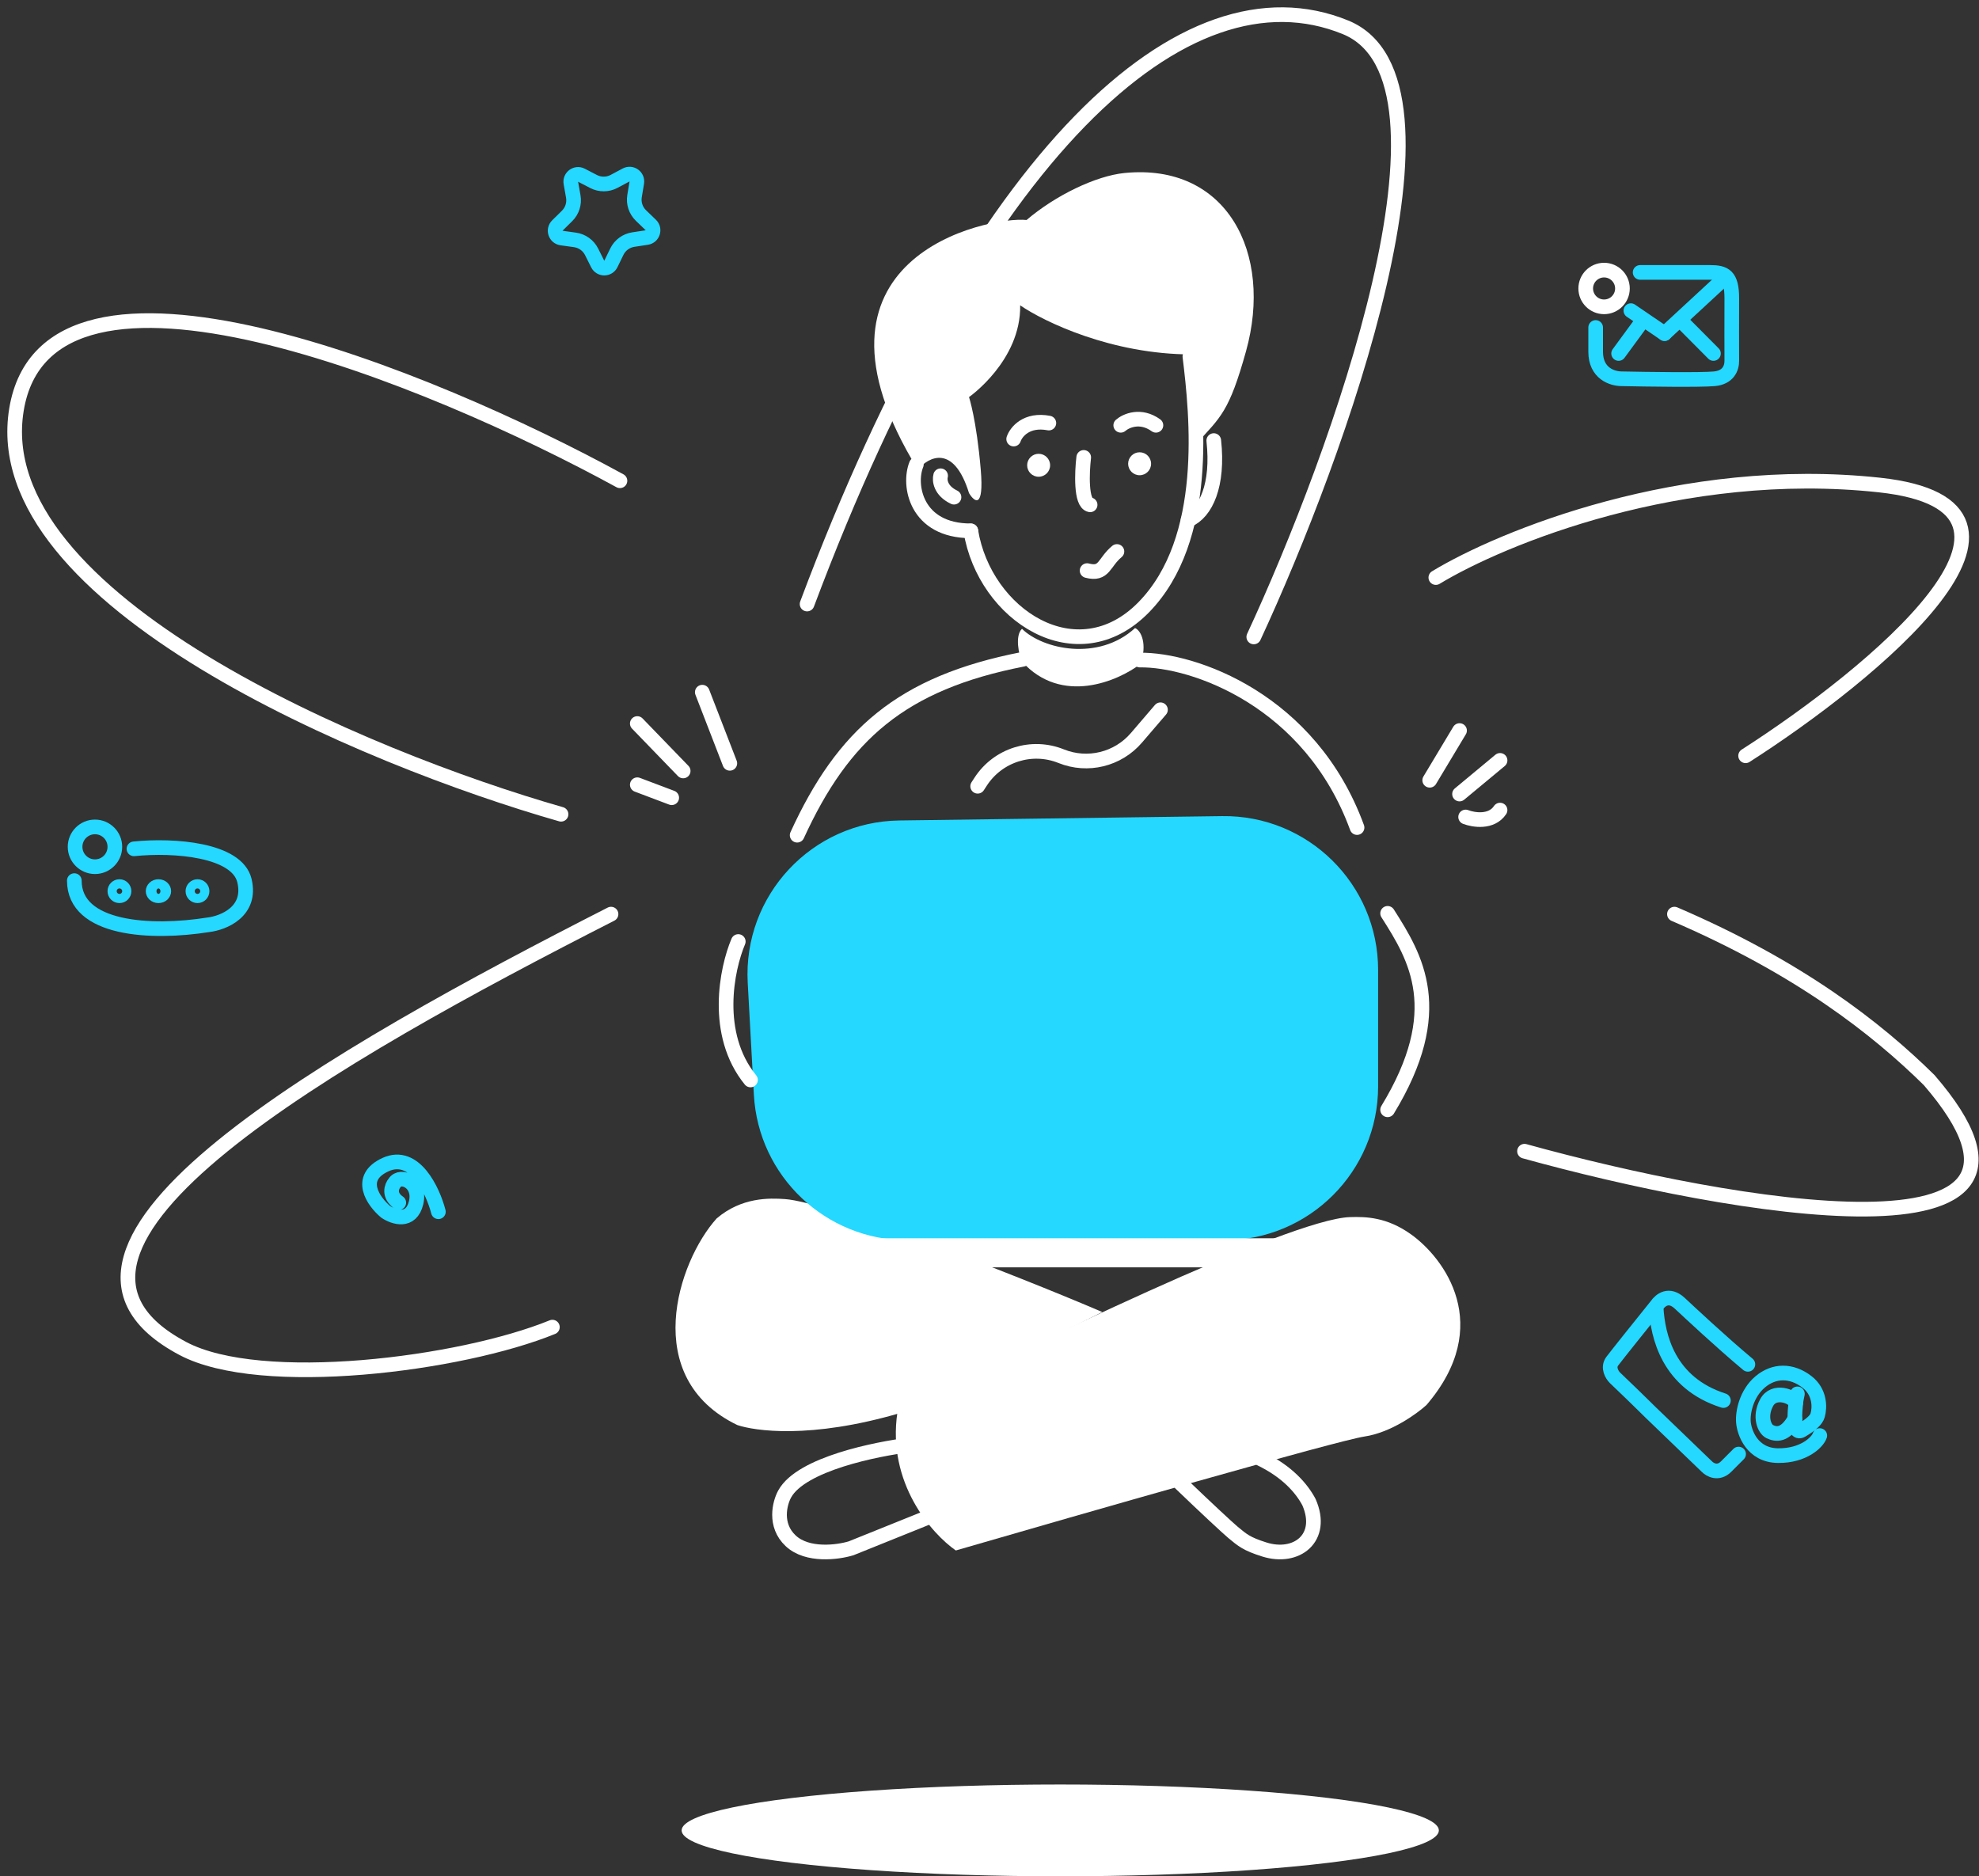 <svg xmlns="http://www.w3.org/2000/svg" width="135" height="128" viewBox="0 0 135 128" fill="none"><rect x="0" y="0" width="135" height="128" fill="#333333" stroke="none"/><path d="M6.479 59.126C7.228 59.126 7.835 58.518 7.835 57.769C7.835 57.02 7.228 56.412 6.479 56.412C5.729 56.412 5.122 57.02 5.122 57.769C5.122 58.518 5.729 59.126 6.479 59.126Z" stroke="#24D8FF"></path><path d="M9.137 57.907C11.874 57.626 16.167 57.959 16.675 60.075C17.182 62.192 15.244 62.966 14.212 63.089C10.282 63.713 5.07 63.419 5.07 60.075" stroke="#24D8FF" stroke-linecap="round"></path><path d="M8.148 61.108C8.321 61.108 8.461 60.968 8.461 60.795C8.461 60.623 8.321 60.482 8.148 60.482C7.975 60.482 7.835 60.623 7.835 60.795C7.835 60.968 7.975 61.108 8.148 61.108Z" stroke="#24D8FF"></path><path d="M11.174 60.795C11.174 60.947 11.033 61.108 10.809 61.108C10.585 61.108 10.444 60.947 10.444 60.795C10.444 60.643 10.585 60.482 10.809 60.482C11.033 60.482 11.174 60.643 11.174 60.795Z" stroke="#24D8FF"></path><path d="M13.472 61.108C13.645 61.108 13.785 60.968 13.785 60.795C13.785 60.623 13.645 60.482 13.472 60.482C13.299 60.482 13.159 60.623 13.159 60.795C13.159 60.968 13.299 61.108 13.472 61.108Z" stroke="#24D8FF"></path><path d="M109.424 20.932C110.116 20.932 110.677 20.371 110.677 19.68C110.677 18.988 110.116 18.427 109.424 18.427C108.733 18.427 108.172 18.988 108.172 19.68C108.172 20.371 108.733 20.932 109.424 20.932Z" stroke="white"></path><path d="M111.884 18.584C112.801 18.584 115.424 18.584 116.657 18.584C117.656 18.584 118.137 18.805 118.137 20.352C118.137 21.855 118.125 23.802 118.137 24.587C118.146 25.14 117.871 25.751 116.953 25.84C116.035 25.928 112.352 25.877 110.626 25.84C109.984 25.84 108.85 25.476 108.85 23.998V22.341" stroke="#24D8FF" stroke-linecap="round"></path><path d="M111.252 21.193L113.548 22.758" stroke="#24D8FF" stroke-linecap="round"></path><path d="M113.547 22.758L117.721 18.897" stroke="#24D8FF" stroke-linecap="round"></path><path d="M114.603 21.819L115.744 22.967L116.885 24.115" stroke="#24D8FF" stroke-linecap="round"></path><path d="M110.416 24.115L112.099 21.819" stroke="#24D8FF" stroke-linecap="round"></path><path d="M118.601 99.196C118.255 99.543 117.956 99.843 117.75 100.049C117.213 100.587 116.649 100.273 116.434 100.049L113.009 96.749C112.503 96.278 112.075 95.814 110.164 93.991C109.968 93.795 109.658 93.294 109.983 92.86C110.308 92.426 112.136 90.147 113.009 89.062C113.273 88.679 113.849 88.222 114.583 88.905C115.215 89.493 117.382 91.527 119.234 93.074" stroke="#24D8FF" stroke-linecap="round"></path><path d="M112.973 89.18C113.081 91.159 113.807 94.346 117.564 95.545" stroke="#24D8FF" stroke-linecap="round"></path><path d="M122.5 95.699C122.328 95.261 121.006 94.751 120.506 95.699C119.991 96.676 120.385 97.499 120.72 97.661C121.148 97.867 121.776 97.975 122.439 96.788" stroke="#24D8FF" stroke-linecap="round"></path><path d="M122.611 95.089C122.572 95.318 122.533 95.414 122.501 95.698C122.461 96.069 122.435 96.458 122.441 96.788C122.453 97.368 122.568 97.768 122.894 97.575C123.547 97.188 123.9 96.87 123.994 96.546C124.15 96.001 124.151 94.958 123.271 94.276C122.208 93.453 121.01 93.475 120.068 94.276C119.132 95.071 118.876 96.344 118.928 97.004C118.984 97.726 119.523 99.277 121.282 99.302C123.04 99.326 123.993 98.378 124.139 97.934" stroke="#24D8FF" stroke-linecap="round"></path><path d="M29.905 82.665C29.53 81.216 28.284 78.546 26.303 79.448C24.322 80.351 25.478 81.969 26.303 82.665C26.859 83.041 28.053 83.444 28.386 82.044C28.718 80.645 27.316 80.069 26.922 80.69C26.715 80.934 26.48 81.547 27.204 82.044" stroke="#24D8FF" stroke-linecap="round"></path><path d="M38.943 12.485C38.871 12.077 39.297 11.763 39.665 11.954L40.492 12.383C40.931 12.61 41.453 12.607 41.888 12.375L42.71 11.937C43.076 11.742 43.506 12.051 43.439 12.46L43.286 13.379C43.206 13.866 43.37 14.361 43.725 14.704L44.396 15.35C44.694 15.637 44.534 16.142 44.124 16.204L43.203 16.344C42.715 16.417 42.294 16.727 42.078 17.171L41.671 18.008C41.49 18.381 40.96 18.384 40.774 18.013L40.357 17.18C40.136 16.739 39.712 16.435 39.223 16.366L38.301 16.238C37.89 16.18 37.724 15.677 38.019 15.386L38.682 14.732C39.033 14.386 39.192 13.889 39.106 13.402L38.943 12.485Z" stroke="#24D8FF"></path><path d="M70.969 59.117V67.987" stroke="white" stroke-linecap="round"></path><path d="M77.649 60.16V68.613" stroke="white" stroke-linecap="round"></path><path d="M62.027 98.572C59.821 98.846 54.659 99.859 53.528 101.918C53.188 102.536 52.795 104.04 53.935 105.111C55.075 106.182 57.158 105.9 58.057 105.625L63.299 103.514" stroke="white" stroke-linecap="round"></path><path d="M92.082 83.031C87.967 83.163 69.793 91.962 61.22 96.345C60.49 101.174 63.57 104.642 65.202 105.772C73.747 103.291 91.286 98.263 93.078 97.999C94.87 97.734 96.645 96.455 97.309 95.849C101.955 90.424 98.526 85.815 96.23 84.189C94.596 83.031 93.186 82.995 92.082 83.031Z" fill="white"></path><path d="M53.535 81.8C56.45 81.994 69.169 86.924 75.195 89.507L61.413 96.394C55.245 98.203 51.456 97.607 50.299 97.217C43.62 93.999 46.236 86.06 48.89 83.119C50.601 81.663 52.49 81.73 53.535 81.8Z" fill="white"></path><path d="M85.986 99.511C87.808 100.387 88.793 101.534 89.293 102.475C90.364 104.925 88.441 106.398 86.247 105.705C85.034 105.323 84.748 105.066 84.106 104.533C83.78 104.263 82.257 102.848 80.519 101.178" stroke="white" stroke-linecap="round"></path><path d="M51.506 67.02L51.926 74.659C52.218 79.961 56.602 84.11 61.911 84.11H83.51C89.033 84.11 93.51 79.633 93.51 74.11V66.174C93.51 60.599 88.95 56.1 83.375 56.175L61.356 56.472C55.671 56.548 51.193 61.343 51.506 67.02Z" fill="#24D8FF" stroke="#24D8FF"></path><rect x="52.184" y="84.475" width="41.325" height="1.983" rx="0.991" fill="white"></rect><path d="M77.755 45.029C81.39 44.977 89.39 47.742 92.573 56.456" stroke="white" stroke-linecap="round"></path><path d="M69.771 44.977C61.475 46.594 57.509 50.142 54.379 56.977" stroke="white" stroke-linecap="round"></path><path d="M97.53 53.229L99.565 49.838" stroke="white" stroke-linecap="round"></path><path d="M99.564 54.169L102.329 51.873" stroke="white" stroke-linecap="round"></path><path d="M99.98 55.734C100.519 55.943 101.743 56.141 102.328 55.264" stroke="white" stroke-linecap="round"></path><path d="M46.604 52.594L43.474 49.359" stroke="white" stroke-linecap="round"></path><path d="M49.786 52.073L47.908 47.22" stroke="white" stroke-linecap="round"></path><path d="M45.822 54.421L43.474 53.534" stroke="white" stroke-linecap="round"></path><path d="M94.658 62.308C96.588 65.335 98.78 68.935 94.658 75.709" stroke="white" stroke-linecap="round"></path><path d="M77.805 45.29C78.274 43.933 77.847 43.02 77.429 42.846C74.924 45.142 71.126 44.29 69.717 42.898C69.216 43.358 69.508 44.716 69.717 45.133C72.43 48.139 76.291 46.455 77.805 45.29Z" fill="white"></path><path d="M66.693 53.638L66.903 53.315C68.085 51.502 70.384 50.778 72.391 51.587V51.587C74.193 52.314 76.258 51.81 77.523 50.334L79.163 48.42" stroke="white" stroke-linecap="round"></path><path d="M50.362 64.23C49.579 66.074 48.65 70.544 51.196 73.674" stroke="white" stroke-linecap="round"></path><path d="M84.999 23.96C83.851 28.082 83.277 28.447 81.607 30.274C81.607 28.469 81.297 25.439 81.297 24.178C75.83 24.178 71.216 21.946 69.593 20.83C69.651 24.615 66.103 27.089 66.103 27.089C66.103 27.089 66.612 28.617 66.903 32.038C67.135 34.774 66.466 34.245 66.103 33.639C65.056 30.262 63.34 31.164 62.613 32.038C53.692 17.542 67.412 14.742 70.029 15.008C72.006 13.32 74.764 11.997 76.703 11.803C83.694 11.103 86.86 17.276 84.999 23.96Z" fill="white"></path><path d="M66.225 36.219C67.164 41.952 73.468 46.075 78.017 41.431C82.566 36.786 81.656 28.284 81.17 24.316" stroke="white" stroke-linecap="round"></path><path d="M62.511 31.682C61.937 33.091 62.476 36.213 66.226 36.213" stroke="white" stroke-linecap="round"></path><path d="M64.165 32.456C64.082 32.758 64.149 33.472 65.078 33.917" stroke="white" stroke-linecap="round"></path><path d="M81.044 35.483C82.268 34.972 83.131 33.082 82.799 30.056" stroke="white" stroke-linecap="round"></path><path d="M74.158 38.926C75.358 39.24 75.282 38.378 76.193 37.622" stroke="white" stroke-linecap="round"></path><ellipse cx="77.74" cy="31.637" rx="0.783" ry="0.783" fill="white"></ellipse><ellipse cx="70.852" cy="31.741" rx="0.783" ry="0.783" fill="white"></ellipse><path d="M69.149 29.952C69.313 29.467 70.024 28.57 71.549 28.861" stroke="white" stroke-linecap="round"></path><path d="M76.453 29.013C76.816 28.698 77.805 28.257 78.853 29.013" stroke="white" stroke-linecap="round"></path><path d="M73.927 31.204C73.805 32.234 73.723 34.324 74.364 34.439" stroke="white" stroke-linecap="round"></path><path d="M103.997 78.535C117.928 82.397 142.953 86.832 131.599 73.683C128.016 70.152 122.729 66.013 114.224 62.361" stroke="white" stroke-linecap="round"></path><path d="M119.079 51.559C127.74 46.01 141.692 34.549 128.21 33.088C114.727 31.627 102.417 36.688 97.947 39.401" stroke="white" stroke-linecap="round"></path><path d="M85.528 43.451C91.267 31.085 100.555 5.455 91.789 1.865C80.832 -2.622 66.639 10.318 55.056 41.207" stroke="white" stroke-linecap="round"></path><path d="M42.291 32.798C29.455 25.772 3.252 14.964 1.123 27.946C-1.006 40.928 25.003 51.756 38.273 55.548" stroke="white" stroke-linecap="round"></path><path d="M41.682 62.361C22.95 71.909 -0.52 85.115 12.48 91.997C17.802 94.815 31.421 93.093 37.682 90.536" stroke="white" stroke-linecap="round"></path><ellipse cx="72.326" cy="124.869" rx="25.828" ry="3.131" fill="white"></ellipse></svg>